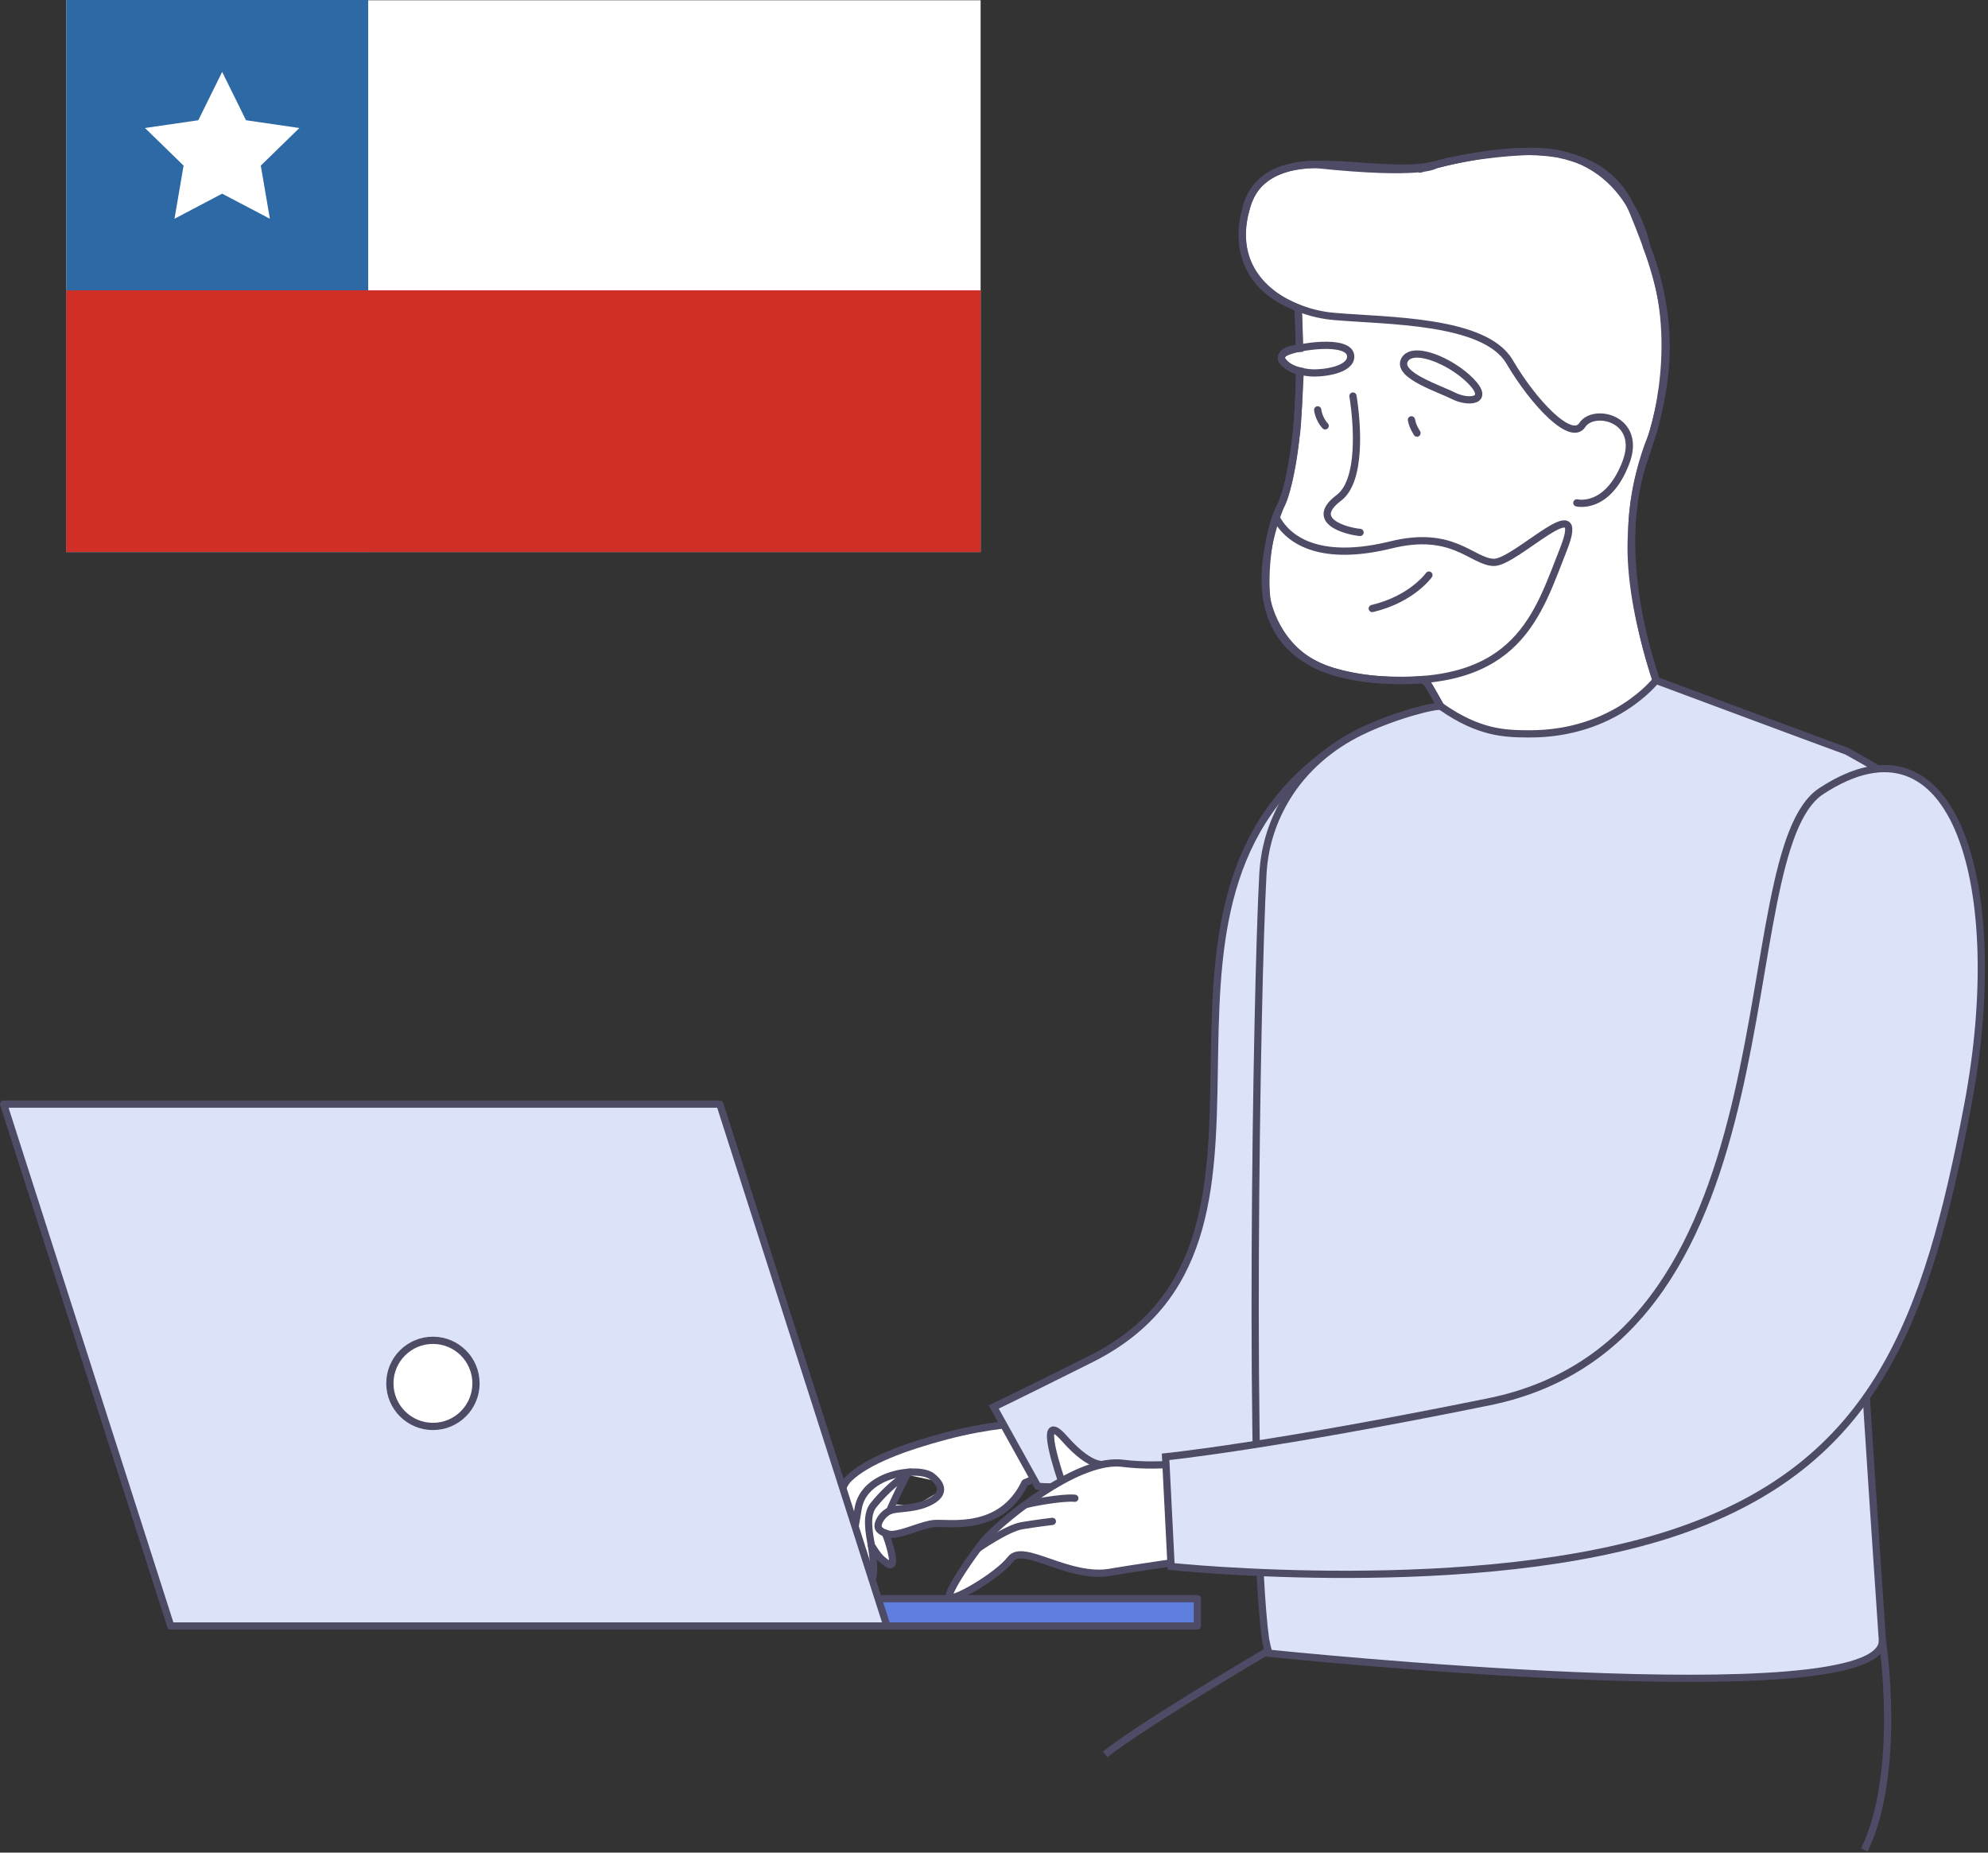 <svg width="440" height="410" viewBox="0 0 440 410" fill="none" xmlns="http://www.w3.org/2000/svg">
    <rect x="0" y="0" width="440" height="410" fill="#333333" stroke="none"/>
    <g clip-path="url(#clip0_3220_10280)">
        <path d="M316.5 152.151C316.5 152.151 323.28 164.501 324.72 167.561C324.72 167.561 338.39 167.581 349.6 163.211C349.6 163.211 360.5 160.601 368.77 156.641C368.77 156.641 359.79 134.731 361.15 117.451C361.15 117.451 361.09 107.371 365.65 96.321C365.65 96.321 372.86 75.091 364.51 54.781C364.51 54.781 360.71 32.421 337.54 33.541C337.54 33.541 327.12 33.901 318.32 36.321C309.52 38.741 317.72 36.471 317.72 36.471C317.72 36.471 315.19 38.921 291.28 36.411C291.28 36.411 277.81 35.681 275.67 46.661C275.67 46.661 270.85 60.851 285.68 67.461L287.31 68.201L287.61 77.071C287.61 77.071 283.35 77.131 283.62 79.491C283.62 79.491 284.93 81.751 287.78 82.151C287.78 82.151 287.19 95.461 286.87 96.321C286.87 96.321 285.47 108.511 283.45 111.961C281.42 115.411 279.62 124.181 280.35 132.441C280.35 132.441 282.17 143.981 293.46 148.071C293.46 148.071 302.17 151.371 314.06 150.471C314.06 150.451 315.37 150.051 316.5 152.151Z" fill="white" stroke="#4D4B66" stroke-width="1.6" stroke-miterlimit="10"/>
        <path d="M287.6 82.08C287.49 91.78 286.68 104.15 283.68 111.37C278.49 123.81 274.15 148.3 305.12 150.39C336.07 152.48 340.36 135.87 346.03 121.58C351.69 107.29 335.37 124.74 330.51 124.46C325.66 124.19 321.55 117.22 307.88 120.58C294.22 123.95 286.15 120.87 282.72 115.06" stroke="#4D4B66" stroke-width="1.6" stroke-miterlimit="10" stroke-linecap="round" stroke-linejoin="round"/>
        <path d="M287.611 77.05C287.551 72.49 287.391 69.12 287.311 68.18" stroke="#4D4B66" stroke-width="1.6" stroke-miterlimit="10" stroke-linecap="round" stroke-linejoin="round"/>
        <path d="M298.95 78.871C298.88 74.831 286.71 76.691 284.39 78.071C282.06 79.441 285.28 82.171 290.14 82.511C292.84 82.691 299.01 81.871 298.95 78.871Z" stroke="#4D4B66" stroke-width="1.6" stroke-miterlimit="10" stroke-linecap="round" stroke-linejoin="round"/>
        <path d="M310.77 79.871C312.26 76.221 320.98 79.721 325.49 84.291C330 88.861 324.97 89.241 321.74 87.621C318.52 85.991 309.46 83.121 310.77 79.871Z" stroke="#4D4B66" stroke-width="1.6" stroke-miterlimit="10" stroke-linecap="round" stroke-linejoin="round"/>
        <path d="M312.39 92.91C312.63 93.94 312.76 94.44 313.62 95.85" stroke="#4D4B66" stroke-width="1.6" stroke-miterlimit="10" stroke-linecap="round" stroke-linejoin="round"/>
        <path d="M291.64 90.701C291.64 90.701 291.87 92.731 293.3 94.241" stroke="#4D4B66" stroke-width="1.6" stroke-miterlimit="10" stroke-linecap="round" stroke-linejoin="round"/>
        <path d="M301.02 117.83C298 117.55 289.52 115.29 296.32 110.18C301.33 106.41 300.47 94.02 299.45 87.65" stroke="#4D4B66" stroke-width="1.6" stroke-miterlimit="10" stroke-linecap="round" stroke-linejoin="round"/>
        <path d="M316.26 127.27C316.26 127.27 312.54 132.57 303.72 134.67" stroke="#4D4B66" stroke-width="1.6" stroke-miterlimit="10" stroke-linecap="round" stroke-linejoin="round"/>
        <path d="M315.1 150.37H315.15C316.39 151.18 323.45 164.811 324.72 167.551C324.72 167.551 343.9 167.971 368.77 156.631C368.58 156.371 355.52 125.56 363.94 101.58C372.34 77.65 368.66 64.35 361.39 46.751C358.52 39.73 353.18 36.17 347 34.611C346.8 34.501 346.55 34.441 346.35 34.431C345.8 34.31 345.29 34.191 344.74 34.06C343.78 33.92 342.82 33.781 341.81 33.691C341.76 33.691 341.76 33.691 341.71 33.691C333.46 32.961 324.51 34.791 317.74 36.45C304.1 39.821 281.04 29.921 276.06 45.361C272.12 57.74 279.43 65.451 288.39 68.54C290.64 69.341 293.01 69.841 295.34 70.031C306.87 71.05 328.62 70.74 334.09 80.04C339.56 89.341 347.75 97.79 350.19 94.081C352.73 90.121 363.65 92.63 359.81 102.48C355.74 112.98 349 111.29 349 111.29" stroke="#4D4B66" stroke-width="1.6" stroke-miterlimit="10" stroke-linecap="round" stroke-linejoin="round"/>
        <path d="M225.43 314.959C224.9 314.999 200.79 320.289 200.79 320.289L189.26 325.859L185.72 331.389L186.09 345.189L188.04 342.979C188.04 342.979 192.1 350.029 192.48 349.669C192.87 349.319 193.05 344.539 193.05 344.539L196.94 346.259L196.51 340.239C196.51 340.239 203.3 337.819 203.54 337.789C203.78 337.759 210.35 337.159 211.09 337.139C211.83 337.119 221.58 334.989 221.58 334.989L225.59 329.199L232 326.009L225.43 314.959ZM202.68 333.179L198.22 332.949L200.72 326.399C200.72 326.399 206.13 327.489 206.5 327.639C206.88 327.789 207.91 330.089 207.91 330.089L202.68 333.179Z" fill="white"/>
        <path d="M226.65 314.92C226.65 314.92 218.76 315.3 209.46 317.77C200.16 320.24 191.89 323.3 187.85 327.24C183.8 331.18 185.81 345.33 186.64 346.16C187.58 347.11 188.63 341.81 189.94 333.83C191.25 325.86 203.44 324.52 206.26 326.73C209.08 328.93 208.91 331.17 204.85 332.79C201.76 334.02 198.53 333.69 196.98 334.32C195.43 334.95 194.07 336.93 194.39 338.06C194.67 339.04 196.59 339.63 197.42 339.59C200.1 339.46 204.27 337.33 206.88 337.16C210.17 336.94 221.6 339.11 226.85 328.14L232 326.05L226.65 314.92Z" stroke="#4D4B66" stroke-width="1.6" stroke-miterlimit="10" stroke-linecap="round" stroke-linejoin="round"/>
        <path d="M188.26 342.669C188.26 342.669 190.24 347.179 191.93 349.209C193.62 351.249 193.6 346.459 192.92 342.409C192.35 339.069 191.57 335.299 193.31 333.119C197.3 328.149 201.48 325.779 201.48 325.779" stroke="#4D4B66" stroke-width="1.6" stroke-miterlimit="10" stroke-linecap="round" stroke-linejoin="round"/>
        <path d="M192.83 341.93C192.83 341.93 194.29 344.43 195.32 345.21C196.35 345.99 198.59 348.23 197.01 342.46C196.48 340.52 195.92 339.27 195.92 339.27" stroke="#4D4B66" stroke-width="1.6" stroke-miterlimit="10" stroke-linecap="round" stroke-linejoin="round"/>
        <path d="M196.98 334.31C196.99 333.74 200.96 325.82 200.96 325.82" stroke="#4D4B66" stroke-width="1.6" stroke-miterlimit="10" stroke-linecap="round" stroke-linejoin="round"/>
        <path d="M293.549 166.691C244.739 202.701 293.569 274.731 241.399 300.771C222.449 310.231 219.939 311.381 219.939 311.381L229.669 328.901C229.669 328.901 241.159 331.071 280.009 319.331C318.569 307.681 321.639 271.861 322.989 229.661C324.349 187.451 318.329 148.401 293.549 166.691Z" fill="#DBE2F9" stroke="#4D4B66" stroke-width="1.6" stroke-miterlimit="10"/>
        <path d="M265.01 353.799H137.81V359.839H265.01V353.799Z" fill="#5F7FDF" stroke="#4D4B66" stroke-width="1.6" stroke-miterlimit="10" stroke-linecap="round" stroke-linejoin="round"/>
        <path d="M196.31 359.84H37.79L0.8 244.35H159.32L196.31 359.84Z" fill="#DBE2F9" stroke="#4D4B66" stroke-width="1.6" stroke-miterlimit="10" stroke-linecap="round" stroke-linejoin="round"/>
        <path d="M95.82 315.679C101.083 315.679 105.35 311.412 105.35 306.149C105.35 300.886 101.083 296.619 95.82 296.619C90.557 296.619 86.29 300.886 86.29 306.149C86.29 311.412 90.557 315.679 95.82 315.679Z" fill="white" stroke="#4D4B66" stroke-width="1.6" stroke-miterlimit="10" stroke-linecap="round" stroke-linejoin="round"/>
        <path d="M409.66 245.961C410.59 277.051 416.51 360.531 416.62 362.951C417.45 380.141 280.85 365.871 280.85 365.871C280.57 365.001 280.32 363.941 280.08 362.701V362.681C276.3 334.231 278.04 220.211 279.52 193.361C279.89 186.791 281.93 181.171 284.85 176.411C288.69 170.151 294.4 165.241 301 162.001C308.53 158.301 318.13 155.871 318.98 156.381C327.33 162.211 332.98 162.391 338.45 162.411C357.27 162.481 366.51 150.561 366.51 150.561C366.51 150.561 405.94 165.251 408.64 166.201C408.64 166.201 415.47 169.791 418.72 172.351" fill="#DBE2F9"/>
        <path d="M409.66 245.961C410.59 277.051 416.51 360.531 416.62 362.951C417.45 380.141 280.85 365.871 280.85 365.871C280.57 365.001 280.32 363.941 280.08 362.701V362.681C276.3 334.231 278.04 220.211 279.52 193.361C279.89 186.791 281.93 181.171 284.85 176.411C288.69 170.151 294.4 165.241 301 162.001C308.53 158.301 318.13 155.871 318.98 156.381C327.33 162.211 332.98 162.391 338.45 162.411C357.27 162.481 366.51 150.561 366.51 150.561C366.51 150.561 405.94 165.251 408.64 166.201C408.64 166.201 415.47 169.791 418.72 172.351" stroke="#4D4B66" stroke-width="1.6" stroke-miterlimit="10"/>
        <path d="M244.959 323.941C244.959 323.941 242.039 325.691 235.559 318.331C229.069 310.971 234.959 327.761 234.959 327.761" fill="white"/>
        <path d="M244.959 323.941C244.959 323.941 242.039 325.691 235.559 318.331C229.069 310.971 234.959 327.761 234.959 327.761" stroke="#4D4B66" stroke-width="1.6" stroke-miterlimit="10" stroke-linecap="round" stroke-linejoin="round"/>
        <path d="M269.35 344.39C262.06 345.44 248.31 347.47 246.22 347.87C236.75 349.82 226.52 341.34 223.68 345.04C220.85 348.76 210.3 354.9 210.09 353.36C209.92 352.04 213.7 346.36 216.46 342.66C216.48 342.66 216.5 342.63 216.52 342.6C216.99 341.98 217.44 341.41 217.82 340.92C218.9 339.59 222.36 336.38 226.78 333.09C229.27 331.22 232.07 329.34 234.94 327.75C237.98 326.06 241.06 324.73 243.92 324.12C244.28 324.03 244.61 323.97 244.95 323.93C246.17 323.73 247.35 323.7 248.44 323.83C257.48 325 267.88 323.16 270.43 322.65L269.35 344.39Z" fill="white" stroke="#4D4B66" stroke-width="1.6" stroke-miterlimit="10" stroke-linecap="round" stroke-linejoin="round"/>
        <path d="M216.47 342.671C216.47 342.671 222.85 338.201 226.2 337.641C229.56 337.091 232.92 336.691 232.92 336.691" fill="white"/>
        <path d="M216.47 342.671C216.47 342.671 222.85 338.201 226.2 337.641C229.56 337.091 232.92 336.691 232.92 336.691" stroke="#4D4B66" stroke-width="1.6" stroke-miterlimit="10" stroke-linecap="round" stroke-linejoin="round"/>
        <path d="M226.789 333.08C227.199 332.78 235.059 331.28 237.889 331.57L226.789 333.08Z" fill="white"/>
        <path d="M226.789 333.08C227.199 332.78 235.059 331.28 237.889 331.57" stroke="#4D4B66" stroke-width="1.6" stroke-miterlimit="10" stroke-linecap="round" stroke-linejoin="round"/>
        <path d="M403.109 175.071C381.859 188.961 399.359 296.041 329.519 310.231C280.599 320.171 257.979 322.401 257.979 322.401L259.199 346.671C259.199 346.671 327.509 353.891 371.299 338.941C415.099 324.001 426.509 292.201 435.529 244.531C444.539 196.871 433.069 155.471 403.109 175.071Z" fill="#DBE2F9" stroke="#4D4B66" stroke-width="1.6" stroke-miterlimit="10"/>
        <path d="M416.609 362.949C416.609 362.949 421.059 391.929 412.649 409.399" stroke="#4D4B66" stroke-width="1.6" stroke-miterlimit="10"/>
        <path d="M280.21 365.6C280.21 365.6 253.03 381.56 244.59 388.26" stroke="#4D4B66" stroke-width="1.6" stroke-miterlimit="10"/>
        <path d="M217.039 0.061H14.649V122.171H217.039V0.061Z" fill="white"/>
        <path d="M81.489 0H14.649V122.17H81.489V0Z" fill="#2D69A4"/>
        <path d="M217.039 64.25H14.649V122.17H217.039V64.25Z" fill="#D02F28"/>
        <path d="M49.17 15.91L54.45 26.61L66.26 28.33L57.72 36.65L59.73 48.41L49.17 42.86L38.62 48.41L40.63 36.65L32.09 28.33L43.89 26.61L49.17 15.91Z" fill="white"/>
    </g>
    <defs>
        <clipPath id="clip0_3220_10280">
            <rect width="439.32" height="409.75" fill="white"/>
        </clipPath>
    </defs>
</svg>
